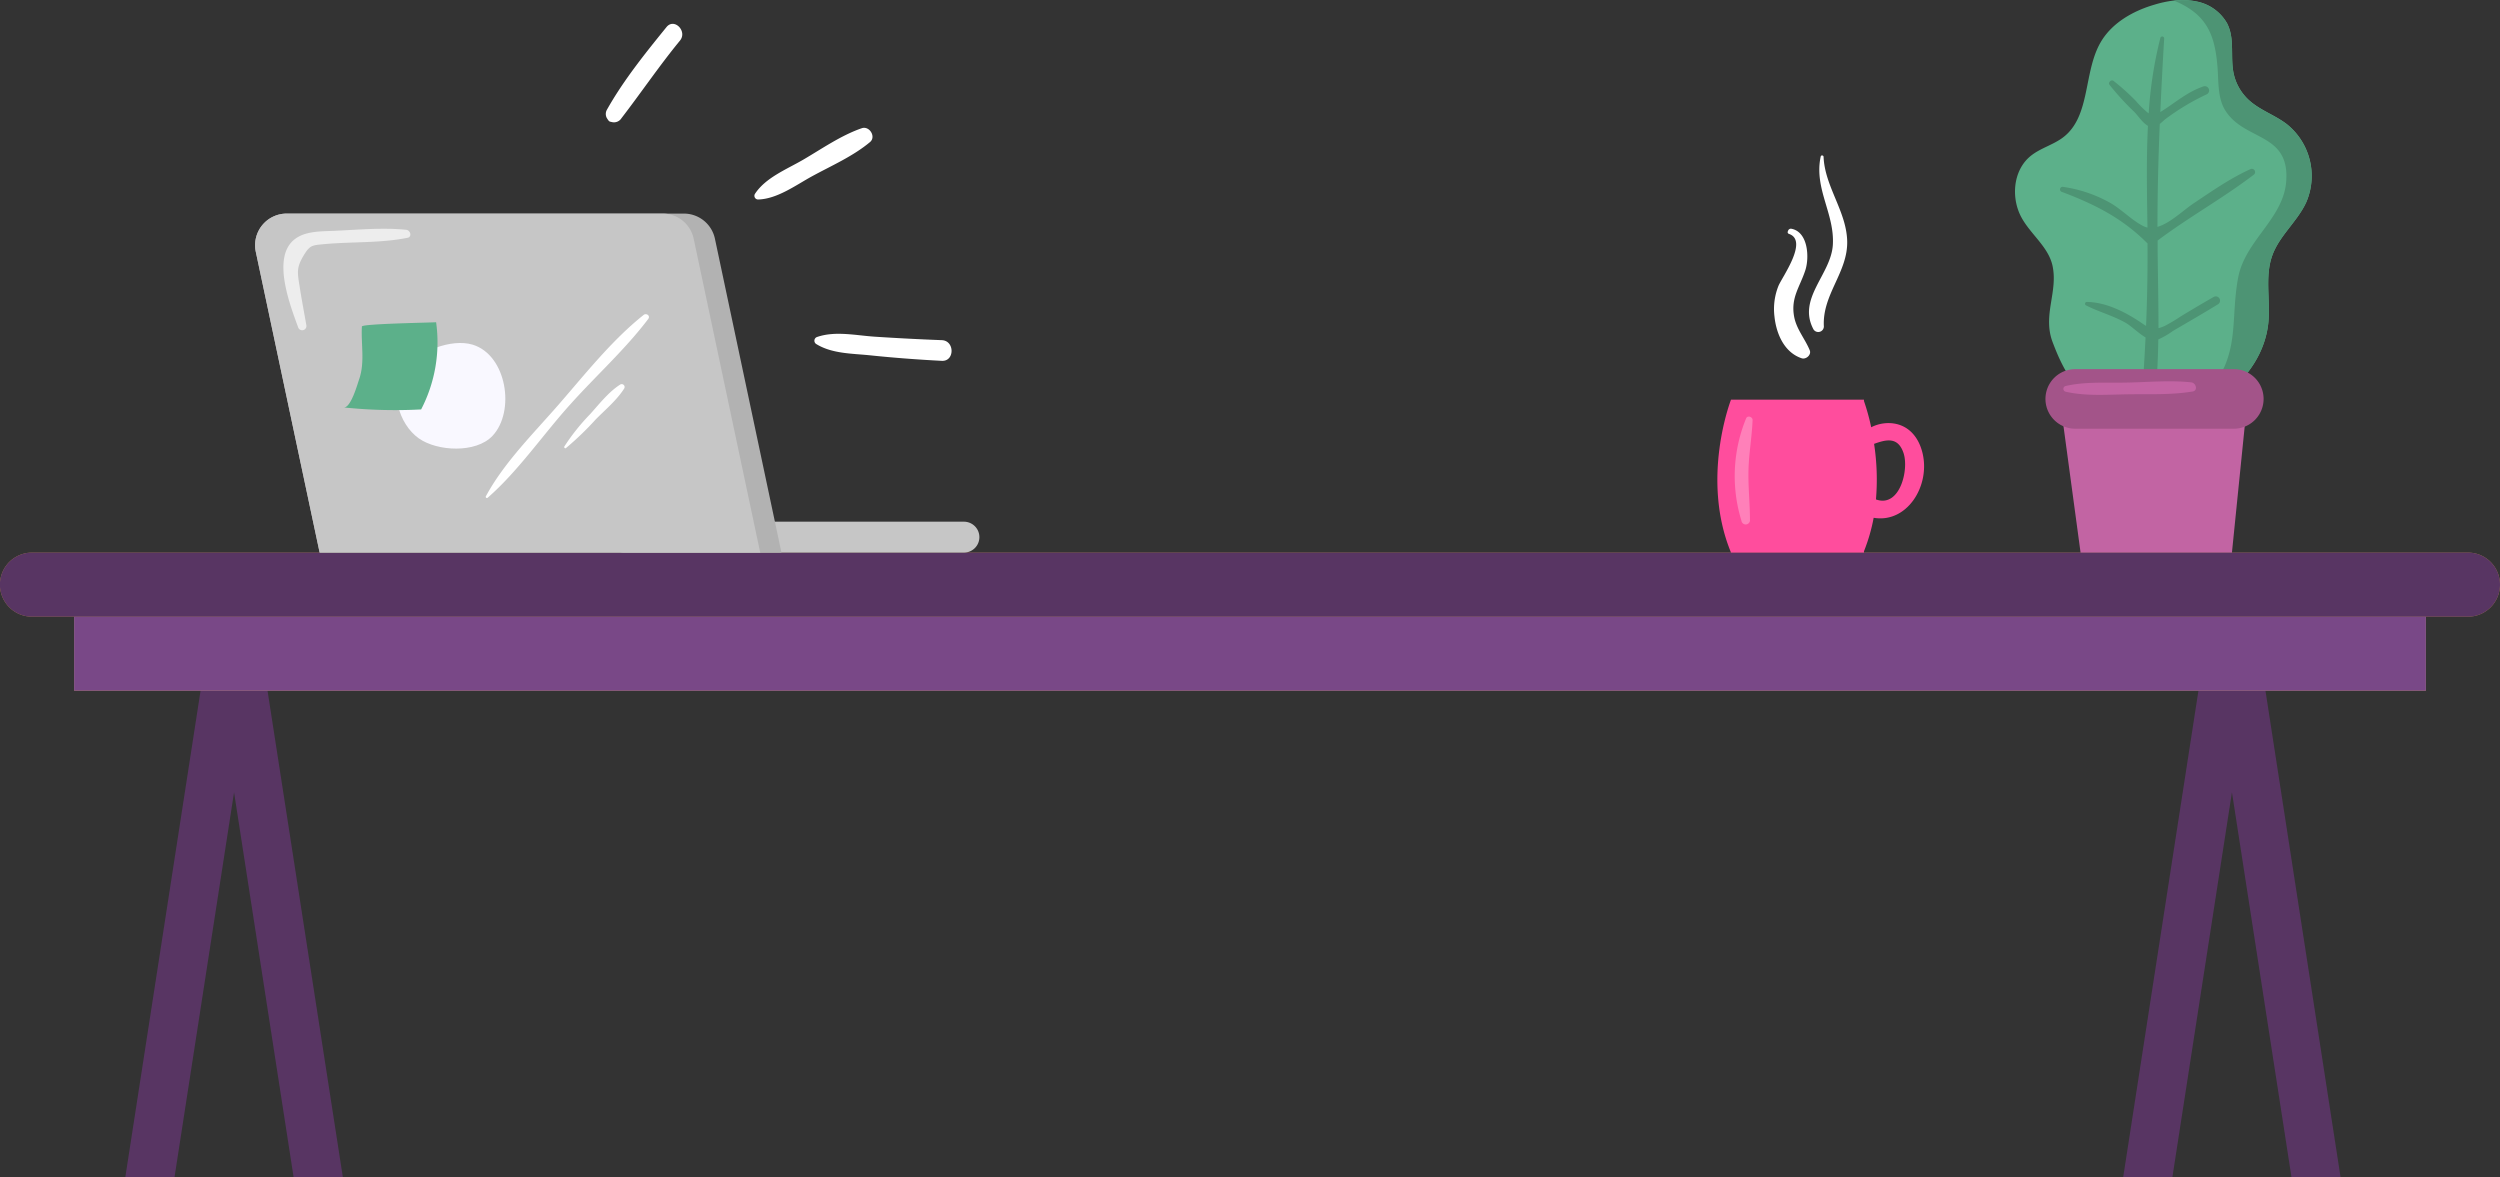 <svg xmlns="http://www.w3.org/2000/svg" viewBox="0 0 587.46 276.66"><rect x="0" y="0" width="587.46" height="276.66" fill="#333333" stroke="none"/><defs><style>.cls-1{fill:#583563;}.cls-2{fill:#b17f4a;}.cls-3{fill:#ca9e67;}.cls-4{fill:#794887;}.cls-5{fill:#ff4d9d;}.cls-6{fill:#fff;}.cls-7{fill:#ff80b9;}.cls-8{fill:#c6c6c6;}.cls-9{fill:#b2b2b2;}.cls-10{fill:#f9f8ff;}.cls-11{fill:#5cb08a;}.cls-12{fill:#ededed;}.cls-13{fill:#4d9474;}.cls-14{fill:#c264a3;}.cls-15{fill:#a35489;}</style></defs><g id="レイヤー_2" data-name="レイヤー 2"><g id="レイヤー_1-2" data-name="レイヤー 1"><path class="cls-1" d="M80.57,276.66H69L55,186.17,41,276.66H29.44L48.61,152.73A5.71,5.71,0,0,1,55,148a5.7,5.7,0,0,1,6.39,4.77Z"/><path class="cls-1" d="M550,276.66H538.47l-14-90.5-14,90.5H498.91l19.17-123.93a6.67,6.67,0,0,1,12.79,0Z"/><path class="cls-2" d="M587.46,137.4a7.53,7.53,0,0,1-7.51,7.51H7.51a7.53,7.53,0,0,1,0-15.06H580A7.53,7.53,0,0,1,587.46,137.4Z"/><rect class="cls-3" x="17.42" y="144.91" width="552.62" height="17.39"/><path class="cls-1" d="M587.46,137.4a7.53,7.53,0,0,1-7.51,7.51H7.51a7.53,7.53,0,0,1,0-15.06H580A7.53,7.53,0,0,1,587.46,137.4Z"/><rect class="cls-4" x="17.42" y="144.91" width="552.62" height="17.39"/><path class="cls-5" d="M451.82,106.71c-.82-3.72-3.13-6.78-7.12-7.24a8.93,8.93,0,0,0-5,.93A51,51,0,0,0,438,94.23v-.32H406.76s-7.21,18.49,0,35.94H438v-.3a41.69,41.69,0,0,0,2.28-7.88C448,123,453.52,114.42,451.82,106.71Zm-11,10.66a55.63,55.63,0,0,0-.44-13.07c2.79-1,5.6-1.77,6.92,2.16S446.41,119.35,440.86,117.37Z"/><path class="cls-6" d="M425.26,82.31c-1.11-2.7-3.1-4.92-3.66-7.86-.85-4.52,1.35-7,2.64-11,.93-2.89.69-8.89-3.25-9.69a.69.69,0,0,0-.82.47l-.09.22a.43.43,0,0,0,.29.51c4.62,1.57-1.51,10-2.45,12.19a14.56,14.56,0,0,0-.95,7.21c.42,4.09,2.32,8.49,6.43,9.84C424.41,84.5,425.7,83.37,425.26,82.31Z"/><path class="cls-6" d="M434.06,56.66c-.17-7-5.27-12.83-5.55-19.8,0-.37-.58-.48-.67-.09-1.63,7.54,3.29,13.4,2.85,20.75-.42,7-8.42,12.61-4.56,19.86a1.32,1.32,0,0,0,2.45-.67C428.16,69.19,434.24,64,434.06,56.66Z"/><path class="cls-7" d="M411.83,98.7c0-.76-1.18-1.15-1.51-.41a35.66,35.66,0,0,0-1.11,24.08,1,1,0,0,0,2-.28c0-3.92-.45-7.82-.34-11.74S411.68,102.6,411.83,98.7Z"/><path class="cls-6" d="M156.62,6.36c-5,6.16-10.11,12.5-14,19.42a2,2,0,0,0,0,2c.15.2.41.74.75.81l.43.1a2.07,2.07,0,0,0,2.23-.91c4.66-6.05,8.91-12.35,13.77-18.26C161.57,7.31,158.42,4.14,156.62,6.36Z"/><path class="cls-6" d="M202.5,30.13c-4.88,1.68-9.42,4.87-13.87,7.46-3.85,2.23-8.79,4.19-11.25,8a.87.87,0,0,0,.74,1.29c4.52-.11,8.87-3.37,12.74-5.48,4.55-2.48,9.59-4.68,13.56-8C205.94,32.17,204.32,29.51,202.5,30.13Z"/><path class="cls-6" d="M221.26,79.93q-7.83-.3-15.64-.81c-4.47-.29-9.32-1.41-13.6.06a.92.92,0,0,0-.22,1.66c3.71,2.3,8.44,2.22,12.71,2.66,5.57.58,11.16,1,16.75,1.29C224.38,85,224.39,80,221.26,79.93Z"/><path class="cls-8" d="M226.51,129.85H146.7a3.63,3.63,0,0,1,0-7.26h79.81a3.63,3.63,0,0,1,0,7.26Z"/><path class="cls-9" d="M183.63,129.86H75.11l-15-70.67a7.43,7.43,0,0,1,7.27-9h93.34A7.45,7.45,0,0,1,168,56.11Z"/><path class="cls-8" d="M178.64,129.86H75.11l-15-70.67a7.43,7.43,0,0,1,7.27-9h88.34a7.44,7.44,0,0,1,7.28,5.89Z"/><path class="cls-10" d="M98.4,103c4.36,3.09,13.44,3.54,17.32-.57,5.42-5.74,3.37-19-4.66-21.44-5-1.51-12.7,1.54-15.93,5.66C91.28,91.55,93.68,99.65,98.4,103Z"/><path class="cls-11" d="M80.76,95.74a116.46,116.46,0,0,0,18.2.47,34.21,34.21,0,0,0,3.52-20.49c-1.17.1-17.41.35-17.44,1-.23,4.19.74,8.38-.63,12.36C84,90.25,82.44,95.91,80.76,95.74Z"/><path class="cls-12" d="M95.48,54c-5.62-.57-11.34,0-17,.24-3.13.15-7.05,0-9.57,2.26-5,4.46-.62,15.52,1.17,20.48A1,1,0,0,0,72,76.49c-.52-3-1.1-6-1.58-9.09s-.83-4.32.75-7.05c1.67-2.88,2.15-2.69,5.19-3,6.45-.57,13-.2,19.35-1.46C96.88,55.71,96.49,54.14,95.48,54Z"/><path class="cls-6" d="M151.25,74c-7.55,6-13.93,14.14-20.25,21.38-5.78,6.61-12.62,13.44-16.8,21.19a.28.28,0,0,0,.44.35c7.24-6.33,13-14.87,19.46-22,6-6.69,12.87-12.87,18.25-20C152.87,74.13,151.82,73.52,151.25,74Z"/><path class="cls-6" d="M145.7,90.39c-2.7,1.74-4.86,4.52-7,6.9a49.61,49.61,0,0,0-6.09,7.63c-.13.22.15.55.38.37A70.28,70.28,0,0,0,140,98.54c2.25-2.28,4.94-4.51,6.66-7.22A.68.68,0,0,0,145.7,90.39Z"/><path class="cls-11" d="M541.91,47.58c-2.08,4.48-6.26,7.78-7.94,12.41-1.81,4.95-.44,10.47-.93,15.71-.74,7.86-6,14.88-12.91,18.65a24.69,24.69,0,0,1-4.59,1.94c-8.36,2.56-21.4,1-27.7-5.78-2.48-2.69-4.24-6.74-5.51-10.12-2.42-6.37,1.36-11.84-.05-18.07-1-4.26-4.89-7.1-7.08-10.88-2.73-4.66-2.25-11.32,1.92-14.75,2.33-1.92,5.44-2.65,7.82-4.52,6.35-5,4.61-15.24,8.68-22.24,2.67-4.6,7.68-7.41,12.79-8.88a26.72,26.72,0,0,1,4.42-.93,16.1,16.1,0,0,1,5.23.2,10.54,10.54,0,0,1,7.26,5.13c.1.19.18.37.26.55,1.51,3.47.51,7.49,1.28,11.2a11.87,11.87,0,0,0,3.5,6.22c2.61,2.44,6.17,3.57,9,5.74A15.58,15.58,0,0,1,541.91,47.58Z"/><path class="cls-13" d="M528.89,39.71c-4.75,2.14-9.09,5.18-13.42,8.07-2.39,1.59-5.52,4.68-8.5,5.53,0-8.1.21-16.14.54-24.18.39-.31.76-.66,1.14-1a54.67,54.67,0,0,1,9.84-5.94,1,1,0,0,0-.79-1.86c-3.88,1.34-6.68,3.93-10.06,6q.39-8.62.91-17.31a.46.46,0,0,0-.9-.12,96.24,96.24,0,0,0-2.74,17.74,2.7,2.7,0,0,0-.25-.18,22.76,22.76,0,0,1-2.75-2.72A52.1,52.1,0,0,0,496.63,19c-.53-.4-1.33.4-.93.93a63.32,63.32,0,0,0,5.86,6.4c.77.78,1.91,2.54,3.17,3.24-.4,8-.22,16.06-.11,23.91a4,4,0,0,1-.84-.29c-2.89-1.39-5.4-4.21-8.33-5.75a31.69,31.69,0,0,0-10.61-3.52.61.61,0,0,0-.32,1.18c7.69,2.9,14.14,6.13,20,12l.11.07q.07,9.8-.34,19.41c-.38-.23-.8-.51-1.3-.85-3.68-2.47-8.14-4.72-12.63-4.78a.43.43,0,0,0-.22.79c3,1.53,6.29,2.4,9.26,4.06,1.37.76,3.1,2.52,4.77,3.49-.44,9.11-1.13,18.19-2,27.41-.11,1.07,1.58,1.26,1.85.25,2.3-8.74,3-18,3.15-27.19a19.64,19.64,0,0,0,3.45-2c3.54-2.08,7.1-4.12,10.59-6.27a1,1,0,0,0-1-1.73c-2.59,1.48-5.15,3-7.71,4.55a39.42,39.42,0,0,1-3.85,2.29,9.61,9.61,0,0,1-1.44.52c0-6-.13-12-.2-17.83,0-.92,0-1.84,0-2.77C514.36,51,522.42,46.55,529.67,41A.77.77,0,0,0,528.89,39.71Z"/><path class="cls-13" d="M541.91,47.58c-2.08,4.48-6.26,7.78-7.94,12.41-1.81,4.95-.44,10.47-.93,15.71-.74,7.86-6,14.88-12.91,18.65a2.51,2.51,0,0,1-.39-3.38c6.64-8.26,4.36-16.15,6.2-25.78,1.67-8.73,10.64-13.81,11.28-22.58.87-11.57-9.89-9.41-14.37-16.75-1.75-2.86-1.51-6.71-1.76-9.92-.59-7.76-2.5-12.59-10.21-15.78,0,0,0,0-.05,0a16.1,16.1,0,0,1,5.23.2,10.54,10.54,0,0,1,7.26,5.13c.1.19.18.37.26.55,1.51,3.47.51,7.49,1.28,11.2a11.87,11.87,0,0,0,3.5,6.22c2.61,2.44,6.17,3.57,9,5.74A15.58,15.58,0,0,1,541.91,47.58Z"/><polygon class="cls-14" points="524.47 129.85 488.9 129.85 484.24 95.36 527.96 95.36 524.47 129.85"/><path class="cls-15" d="M524.91,100.74H487.65a7,7,0,1,1,0-14h37.26a7,7,0,1,1,0,14Z"/><path class="cls-14" d="M514.93,89.85c-5.19-.56-10.59,0-15.81.06-4.58.07-9.28-.24-13.75.8a.69.69,0,0,0,0,1.33c4.83,1.11,9.95.67,14.88.61s10.06.17,15-.66C516.53,91.77,516.05,90,514.93,89.85Z"/></g></g></svg>